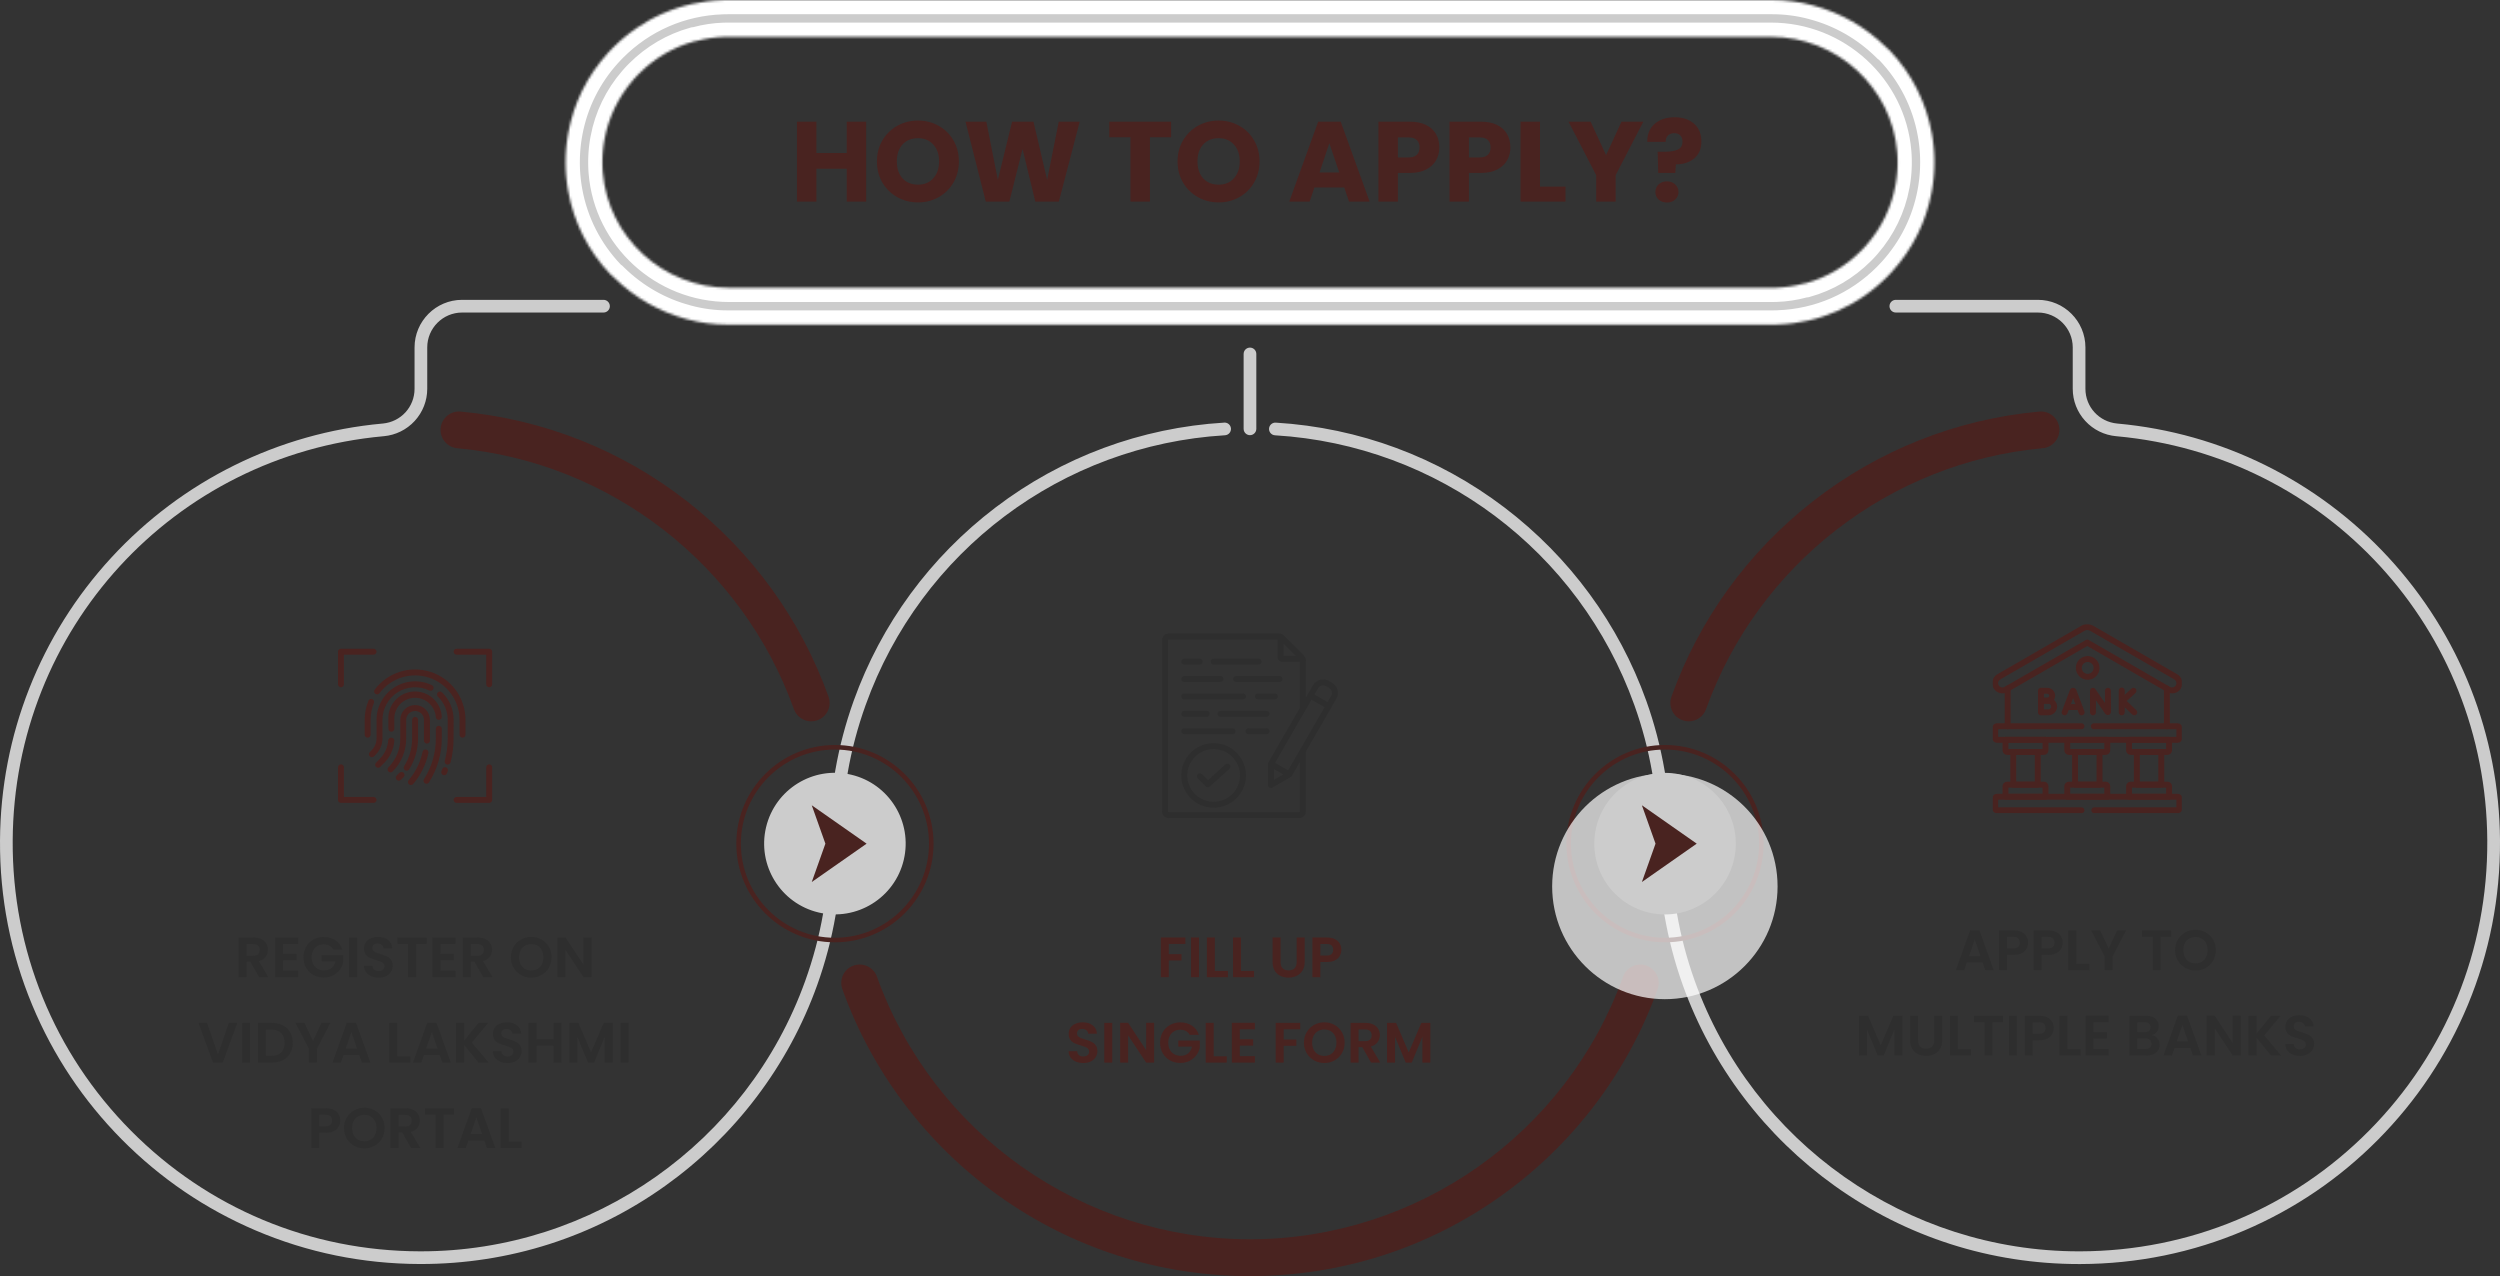 <svg width="1054" height="538" viewBox="0 0 1054 538" fill="none" xmlns="http://www.w3.org/2000/svg">
<rect x="0" y="0" width="1054" height="538" fill="#333333" stroke="none"/>
<path d="M342.007 304.117C338.823 304.117 335.84 302.144 334.705 298.973C312.86 238.016 257.151 194.84 192.786 188.977C188.52 188.589 185.375 184.814 185.767 180.547C186.155 176.279 189.933 173.137 194.194 173.525C229.134 176.705 262.226 189.849 289.893 211.528C317.14 232.877 337.683 261.3 349.308 293.737C350.754 297.771 348.657 302.216 344.625 303.662C343.759 303.973 342.878 304.122 342.007 304.122V304.117Z" fill="#492320"/>
<path d="M526.99 538C488.632 538 451.92 526.226 420.834 503.958C405.868 493.238 392.64 480.363 381.509 465.687C370.258 450.857 361.382 434.485 355.129 417.026C353.683 412.993 355.78 408.548 359.811 407.101C363.843 405.654 368.286 407.752 369.731 411.786C393.459 477.992 456.655 522.476 526.995 522.476C597.335 522.476 660.531 477.992 684.259 411.786C685.704 407.752 690.143 405.654 694.179 407.101C698.21 408.548 700.307 412.993 698.861 417.026C692.603 434.485 683.727 450.852 672.481 465.687C661.35 480.358 648.122 493.233 633.156 503.958C602.07 526.231 565.358 538 527 538H526.99Z" fill="#492320"/>
<path d="M711.977 304.117C711.106 304.117 710.225 303.969 709.358 303.657C705.327 302.211 703.23 297.77 704.676 293.732C716.3 261.295 736.844 232.872 764.09 211.523C791.763 189.844 824.855 176.7 859.79 173.52C864.051 173.127 867.828 176.274 868.216 180.542C868.604 184.81 865.463 188.584 861.198 188.972C796.833 194.835 741.124 238.011 719.278 298.968C718.144 302.139 715.161 304.112 711.977 304.112V304.117Z" fill="#492320"/>
<mask id="path-4-inside-1_8833_4490" fill="white">
<path d="M796.659 115.614C796.989 115.27 797.315 114.915 797.635 114.565C797.683 114.513 797.736 114.455 797.789 114.403C806.363 104.966 812.032 93.528 814.349 81.175C814.354 81.146 814.359 81.122 814.363 81.094C814.454 80.6 814.541 80.107 814.622 79.613C814.636 79.537 814.646 79.465 814.66 79.388C814.732 78.938 814.799 78.493 814.861 78.037C814.88 77.913 814.895 77.788 814.914 77.664C814.967 77.257 815.019 76.854 815.067 76.447C815.086 76.275 815.106 76.102 815.125 75.935C815.163 75.571 815.201 75.207 815.235 74.838C815.254 74.622 815.273 74.407 815.292 74.191C815.321 73.865 815.345 73.54 815.369 73.209C815.388 72.955 815.402 72.701 815.417 72.448C815.436 72.151 815.45 71.859 815.465 71.561C815.479 71.279 815.489 71.001 815.493 70.719C815.503 70.445 815.512 70.168 815.517 69.895C815.522 69.602 815.527 69.305 815.527 69.013C815.527 68.817 815.536 68.621 815.536 68.419C815.536 68.347 815.536 68.276 815.536 68.204C815.536 68.132 815.536 68.06 815.536 67.988C815.536 67.797 815.527 67.61 815.527 67.418C815.527 67.117 815.517 66.815 815.512 66.513C815.508 66.259 815.493 66.005 815.484 65.751C815.474 65.445 815.46 65.133 815.445 64.827C815.431 64.587 815.417 64.343 815.402 64.104C815.383 63.783 815.359 63.462 815.335 63.141C815.316 62.92 815.297 62.7 815.278 62.48C815.249 62.135 815.216 61.79 815.182 61.445C815.163 61.254 815.144 61.067 815.12 60.875C815.077 60.497 815.034 60.114 814.986 59.735C814.967 59.587 814.948 59.443 814.928 59.294C814.871 58.863 814.809 58.437 814.746 58.006C814.732 57.915 814.718 57.824 814.703 57.733C814.627 57.235 814.541 56.742 814.454 56.248C814.454 56.234 814.45 56.215 814.445 56.2C812.089 43.124 805.98 31 796.654 21.215C796.29 20.831 795.898 20.501 795.481 20.209C795.352 20.079 795.227 19.95 795.098 19.826C786.452 11.328 775.943 5.37 764.515 2.328C764.4 2.294 764.29 2.256 764.175 2.227C758.655 0.747 752.957 0 747.236 0H306.857C306.388 0 305.914 0.005 305.444 0.019C305.243 0.019 305.038 0.029 304.836 0.034C304.678 0.038 304.525 0.043 304.367 0.053C287.031 0.671 270.825 7.712 258.502 20.046C258.124 20.424 257.745 20.812 257.377 21.2C257.367 21.21 257.362 21.215 257.353 21.224C257.353 21.224 257.343 21.234 257.339 21.238C257.008 21.583 256.683 21.938 256.362 22.288C256.314 22.34 256.261 22.398 256.209 22.45C247.634 31.887 241.965 43.325 239.648 55.678C239.643 55.707 239.639 55.731 239.634 55.76C239.543 56.253 239.457 56.746 239.375 57.24C239.361 57.316 239.351 57.388 239.337 57.465C239.265 57.915 239.198 58.361 239.136 58.816C239.117 58.94 239.102 59.065 239.083 59.189C239.031 59.596 238.978 59.999 238.93 60.406C238.911 60.578 238.892 60.751 238.873 60.918C238.834 61.282 238.796 61.646 238.763 62.015C238.743 62.231 238.724 62.446 238.705 62.662C238.676 62.987 238.652 63.313 238.628 63.644C238.609 63.898 238.595 64.151 238.581 64.405C238.561 64.702 238.547 64.995 238.533 65.291C238.518 65.574 238.514 65.852 238.504 66.135C238.494 66.407 238.485 66.685 238.48 66.958C238.475 67.251 238.47 67.547 238.47 67.84C238.47 68.036 238.461 68.233 238.461 68.434C238.461 68.505 238.461 68.577 238.461 68.649C238.461 68.721 238.461 68.793 238.461 68.865C238.461 69.056 238.47 69.243 238.47 69.435C238.47 69.737 238.48 70.038 238.485 70.34C238.49 70.594 238.504 70.848 238.514 71.102C238.523 71.408 238.538 71.72 238.552 72.026C238.566 72.266 238.581 72.51 238.595 72.749C238.614 73.07 238.638 73.391 238.662 73.712C238.681 73.933 238.7 74.153 238.719 74.373C238.748 74.718 238.782 75.063 238.815 75.408C238.834 75.599 238.854 75.786 238.877 75.978C238.921 76.356 238.964 76.739 239.011 77.118C239.031 77.266 239.05 77.41 239.069 77.558C239.126 77.99 239.189 78.416 239.251 78.847C239.265 78.938 239.28 79.029 239.294 79.12C239.371 79.618 239.457 80.112 239.543 80.605C239.543 80.624 239.548 80.638 239.552 80.658C241.908 93.734 248.017 105.857 257.343 115.643C257.707 116.026 258.1 116.357 258.516 116.649C258.646 116.778 258.77 116.908 258.899 117.032C267.546 125.53 278.055 131.488 289.483 134.53C289.597 134.563 289.708 134.602 289.822 134.63C295.343 136.111 301.04 136.858 306.761 136.858H747.14C747.61 136.858 748.084 136.853 748.553 136.839C748.754 136.839 748.96 136.829 749.161 136.824C749.319 136.819 749.472 136.815 749.63 136.805C766.966 136.187 783.172 129.146 795.495 116.812C795.874 116.434 796.252 116.046 796.621 115.658C796.63 115.648 796.635 115.643 796.644 115.634C796.644 115.634 796.654 115.624 796.659 115.619V115.614ZM541.436 121.329H307.36C279.491 121.329 256.438 99.937 254.155 72.855C254.155 72.817 254.15 72.773 254.145 72.735C254.116 72.381 254.092 72.021 254.069 71.662C254.064 71.542 254.054 71.423 254.049 71.308C254.035 71.02 254.021 70.728 254.011 70.436C254.006 70.268 253.997 70.101 253.992 69.938C253.982 69.679 253.982 69.42 253.978 69.162C253.978 68.975 253.973 68.783 253.973 68.597C253.973 68.386 253.973 68.17 253.973 67.96C253.973 67.734 253.973 67.514 253.982 67.289C253.982 67.069 253.997 66.853 254.002 66.638C254.006 66.427 254.016 66.211 254.025 66C254.035 65.766 254.049 65.531 254.064 65.296C254.073 65.105 254.088 64.913 254.097 64.726C254.116 64.468 254.136 64.209 254.16 63.95C254.174 63.787 254.188 63.629 254.203 63.467C254.231 63.179 254.26 62.892 254.289 62.604C254.303 62.475 254.318 62.346 254.332 62.221C254.37 61.905 254.408 61.584 254.452 61.268C254.466 61.177 254.476 61.081 254.49 60.99C254.538 60.641 254.59 60.291 254.648 59.941C254.657 59.884 254.667 59.826 254.677 59.769C254.739 59.386 254.806 59.007 254.878 58.624C254.878 58.605 254.887 58.581 254.887 58.562C256.601 49.442 260.69 40.94 266.837 33.836C266.861 33.812 266.885 33.783 266.904 33.759C267.158 33.467 267.416 33.17 267.68 32.883C267.776 32.778 267.871 32.677 267.967 32.572C268.163 32.361 268.355 32.15 268.556 31.939C268.853 31.628 269.154 31.321 269.461 31.015C275.977 24.496 283.891 19.893 292.527 17.474C292.963 17.435 293.408 17.359 293.844 17.239C297.531 16.247 301.322 15.677 305.133 15.548C305.172 15.548 305.21 15.548 305.248 15.548C305.78 15.529 306.316 15.524 306.852 15.524H746.633C774.502 15.524 797.554 36.916 799.838 63.998C799.838 64.037 799.843 64.08 799.847 64.118C799.876 64.472 799.9 64.832 799.924 65.191C799.929 65.311 799.938 65.43 799.943 65.545C799.957 65.833 799.972 66.125 799.981 66.417C799.986 66.585 799.996 66.752 800.001 66.915C800.01 67.174 800.01 67.433 800.015 67.691C800.015 67.878 800.02 68.07 800.02 68.257C800.02 68.467 800.02 68.683 800.02 68.894C800.02 69.119 800.02 69.339 800.01 69.564C800.01 69.784 799.996 70 799.991 70.216C799.986 70.426 799.977 70.642 799.967 70.853C799.958 71.087 799.943 71.322 799.929 71.557C799.919 71.748 799.905 71.94 799.895 72.127C799.876 72.385 799.857 72.644 799.833 72.898C799.819 73.061 799.804 73.224 799.79 73.382C799.761 73.669 799.732 73.957 799.704 74.239C799.689 74.368 799.675 74.498 799.661 74.627C799.622 74.943 799.584 75.264 799.541 75.58C799.527 75.671 799.517 75.767 799.503 75.858C799.455 76.208 799.402 76.557 799.345 76.907C799.335 76.965 799.326 77.022 799.316 77.079C799.254 77.463 799.187 77.841 799.115 78.224C799.115 78.243 799.105 78.267 799.105 78.287C797.391 87.407 793.303 95.909 787.155 103.012C787.131 103.036 787.107 103.065 787.088 103.089C786.835 103.381 786.576 103.678 786.313 103.965C786.217 104.071 786.121 104.171 786.025 104.277C785.829 104.487 785.638 104.698 785.437 104.909C785.14 105.22 784.838 105.527 784.532 105.833C778.021 112.353 770.102 116.956 761.465 119.375C761.025 119.413 760.584 119.489 760.148 119.609C756.462 120.601 752.67 121.171 748.859 121.3C748.821 121.3 748.783 121.3 748.744 121.3C748.213 121.319 747.677 121.324 747.14 121.324H541.436V121.329Z"/>
</mask>
<path d="M796.659 115.614C796.989 115.27 797.315 114.915 797.635 114.565C797.683 114.513 797.736 114.455 797.789 114.403C806.363 104.966 812.032 93.528 814.349 81.175C814.354 81.146 814.359 81.122 814.363 81.094C814.454 80.6 814.541 80.107 814.622 79.613C814.636 79.537 814.646 79.465 814.66 79.388C814.732 78.938 814.799 78.493 814.861 78.037C814.88 77.913 814.895 77.788 814.914 77.664C814.967 77.257 815.019 76.854 815.067 76.447C815.086 76.275 815.106 76.102 815.125 75.935C815.163 75.571 815.201 75.207 815.235 74.838C815.254 74.622 815.273 74.407 815.292 74.191C815.321 73.865 815.345 73.54 815.369 73.209C815.388 72.955 815.402 72.701 815.417 72.448C815.436 72.151 815.45 71.859 815.465 71.561C815.479 71.279 815.489 71.001 815.493 70.719C815.503 70.445 815.512 70.168 815.517 69.895C815.522 69.602 815.527 69.305 815.527 69.013C815.527 68.817 815.536 68.621 815.536 68.419C815.536 68.347 815.536 68.276 815.536 68.204C815.536 68.132 815.536 68.06 815.536 67.988C815.536 67.797 815.527 67.61 815.527 67.418C815.527 67.117 815.517 66.815 815.512 66.513C815.508 66.259 815.493 66.005 815.484 65.751C815.474 65.445 815.46 65.133 815.445 64.827C815.431 64.587 815.417 64.343 815.402 64.104C815.383 63.783 815.359 63.462 815.335 63.141C815.316 62.92 815.297 62.7 815.278 62.48C815.249 62.135 815.216 61.79 815.182 61.445C815.163 61.254 815.144 61.067 815.12 60.875C815.077 60.497 815.034 60.114 814.986 59.735C814.967 59.587 814.948 59.443 814.928 59.294C814.871 58.863 814.809 58.437 814.746 58.006C814.732 57.915 814.718 57.824 814.703 57.733C814.627 57.235 814.541 56.742 814.454 56.248C814.454 56.234 814.45 56.215 814.445 56.2C812.089 43.124 805.98 31 796.654 21.215C796.29 20.831 795.898 20.501 795.481 20.209C795.352 20.079 795.227 19.95 795.098 19.826C786.452 11.328 775.943 5.37 764.515 2.328C764.4 2.294 764.29 2.256 764.175 2.227C758.655 0.747 752.957 0 747.236 0H306.857C306.388 0 305.914 0.005 305.444 0.019C305.243 0.019 305.038 0.029 304.836 0.034C304.678 0.038 304.525 0.043 304.367 0.053C287.031 0.671 270.825 7.712 258.502 20.046C258.124 20.424 257.745 20.812 257.377 21.2C257.367 21.21 257.362 21.215 257.353 21.224C257.353 21.224 257.343 21.234 257.339 21.238C257.008 21.583 256.683 21.938 256.362 22.288C256.314 22.34 256.261 22.398 256.209 22.45C247.634 31.887 241.965 43.325 239.648 55.678C239.643 55.707 239.639 55.731 239.634 55.76C239.543 56.253 239.457 56.746 239.375 57.24C239.361 57.316 239.351 57.388 239.337 57.465C239.265 57.915 239.198 58.361 239.136 58.816C239.117 58.94 239.102 59.065 239.083 59.189C239.031 59.596 238.978 59.999 238.93 60.406C238.911 60.578 238.892 60.751 238.873 60.918C238.834 61.282 238.796 61.646 238.763 62.015C238.743 62.231 238.724 62.446 238.705 62.662C238.676 62.987 238.652 63.313 238.628 63.644C238.609 63.898 238.595 64.151 238.581 64.405C238.561 64.702 238.547 64.995 238.533 65.291C238.518 65.574 238.514 65.852 238.504 66.135C238.494 66.407 238.485 66.685 238.48 66.958C238.475 67.251 238.47 67.547 238.47 67.84C238.47 68.036 238.461 68.233 238.461 68.434C238.461 68.505 238.461 68.577 238.461 68.649C238.461 68.721 238.461 68.793 238.461 68.865C238.461 69.056 238.47 69.243 238.47 69.435C238.47 69.737 238.48 70.038 238.485 70.34C238.49 70.594 238.504 70.848 238.514 71.102C238.523 71.408 238.538 71.72 238.552 72.026C238.566 72.266 238.581 72.51 238.595 72.749C238.614 73.07 238.638 73.391 238.662 73.712C238.681 73.933 238.7 74.153 238.719 74.373C238.748 74.718 238.782 75.063 238.815 75.408C238.834 75.599 238.854 75.786 238.877 75.978C238.921 76.356 238.964 76.739 239.011 77.118C239.031 77.266 239.05 77.41 239.069 77.558C239.126 77.99 239.189 78.416 239.251 78.847C239.265 78.938 239.28 79.029 239.294 79.12C239.371 79.618 239.457 80.112 239.543 80.605C239.543 80.624 239.548 80.638 239.552 80.658C241.908 93.734 248.017 105.857 257.343 115.643C257.707 116.026 258.1 116.357 258.516 116.649C258.646 116.778 258.77 116.908 258.899 117.032C267.546 125.53 278.055 131.488 289.483 134.53C289.597 134.563 289.708 134.602 289.822 134.63C295.343 136.111 301.04 136.858 306.761 136.858H747.14C747.61 136.858 748.084 136.853 748.553 136.839C748.754 136.839 748.96 136.829 749.161 136.824C749.319 136.819 749.472 136.815 749.63 136.805C766.966 136.187 783.172 129.146 795.495 116.812C795.874 116.434 796.252 116.046 796.621 115.658C796.63 115.648 796.635 115.643 796.644 115.634C796.644 115.634 796.654 115.624 796.659 115.619V115.614ZM541.436 121.329H307.36C279.491 121.329 256.438 99.937 254.155 72.855C254.155 72.817 254.15 72.773 254.145 72.735C254.116 72.381 254.092 72.021 254.069 71.662C254.064 71.542 254.054 71.423 254.049 71.308C254.035 71.02 254.021 70.728 254.011 70.436C254.006 70.268 253.997 70.101 253.992 69.938C253.982 69.679 253.982 69.42 253.978 69.162C253.978 68.975 253.973 68.783 253.973 68.597C253.973 68.386 253.973 68.17 253.973 67.96C253.973 67.734 253.973 67.514 253.982 67.289C253.982 67.069 253.997 66.853 254.002 66.638C254.006 66.427 254.016 66.211 254.025 66C254.035 65.766 254.049 65.531 254.064 65.296C254.073 65.105 254.088 64.913 254.097 64.726C254.116 64.468 254.136 64.209 254.16 63.95C254.174 63.787 254.188 63.629 254.203 63.467C254.231 63.179 254.26 62.892 254.289 62.604C254.303 62.475 254.318 62.346 254.332 62.221C254.37 61.905 254.408 61.584 254.452 61.268C254.466 61.177 254.476 61.081 254.49 60.99C254.538 60.641 254.59 60.291 254.648 59.941C254.657 59.884 254.667 59.826 254.677 59.769C254.739 59.386 254.806 59.007 254.878 58.624C254.878 58.605 254.887 58.581 254.887 58.562C256.601 49.442 260.69 40.94 266.837 33.836C266.861 33.812 266.885 33.783 266.904 33.759C267.158 33.467 267.416 33.17 267.68 32.883C267.776 32.778 267.871 32.677 267.967 32.572C268.163 32.361 268.355 32.15 268.556 31.939C268.853 31.628 269.154 31.321 269.461 31.015C275.977 24.496 283.891 19.893 292.527 17.474C292.963 17.435 293.408 17.359 293.844 17.239C297.531 16.247 301.322 15.677 305.133 15.548C305.172 15.548 305.21 15.548 305.248 15.548C305.78 15.529 306.316 15.524 306.852 15.524H746.633C774.502 15.524 797.554 36.916 799.838 63.998C799.838 64.037 799.843 64.08 799.847 64.118C799.876 64.472 799.9 64.832 799.924 65.191C799.929 65.311 799.938 65.43 799.943 65.545C799.957 65.833 799.972 66.125 799.981 66.417C799.986 66.585 799.996 66.752 800.001 66.915C800.01 67.174 800.01 67.433 800.015 67.691C800.015 67.878 800.02 68.07 800.02 68.257C800.02 68.467 800.02 68.683 800.02 68.894C800.02 69.119 800.02 69.339 800.01 69.564C800.01 69.784 799.996 70 799.991 70.216C799.986 70.426 799.977 70.642 799.967 70.853C799.958 71.087 799.943 71.322 799.929 71.557C799.919 71.748 799.905 71.94 799.895 72.127C799.876 72.385 799.857 72.644 799.833 72.898C799.819 73.061 799.804 73.224 799.79 73.382C799.761 73.669 799.732 73.957 799.704 74.239C799.689 74.368 799.675 74.498 799.661 74.627C799.622 74.943 799.584 75.264 799.541 75.58C799.527 75.671 799.517 75.767 799.503 75.858C799.455 76.208 799.402 76.557 799.345 76.907C799.335 76.965 799.326 77.022 799.316 77.079C799.254 77.463 799.187 77.841 799.115 78.224C799.115 78.243 799.105 78.267 799.105 78.287C797.391 87.407 793.303 95.909 787.155 103.012C787.131 103.036 787.107 103.065 787.088 103.089C786.835 103.381 786.576 103.678 786.313 103.965C786.217 104.071 786.121 104.171 786.025 104.277C785.829 104.487 785.638 104.698 785.437 104.909C785.14 105.22 784.838 105.527 784.532 105.833C778.021 112.353 770.102 116.956 761.465 119.375C761.025 119.413 760.584 119.489 760.148 119.609C756.462 120.601 752.67 121.171 748.859 121.3C748.821 121.3 748.783 121.3 748.744 121.3C748.213 121.319 747.677 121.324 747.14 121.324H541.436V121.329Z" fill="#CCCCCC" stroke="white" stroke-width="12" mask="url(#path-4-inside-1_8833_4490)"/>
<path d="M516.132 178.175C481.044 180.293 447.698 192.67 419.705 213.961C392.195 234.883 371.517 263.062 359.912 295.452C353.032 314.64 349.542 334.801 349.542 355.379C349.542 375.956 346.162 394.896 339.493 413.504C315.023 481.775 249.936 527.562 177.437 527.562C177.284 527.562 177.135 527.562 176.982 527.562C130.844 527.438 87.593 509.37 55.195 476.684C22.787 443.988 5.088 400.548 5.351 354.368C5.863 265.261 73.052 191.98 161.667 183.914L161.801 183.904C166.813 183.454 171.448 181.164 174.842 177.471C178.246 173.764 180.123 168.95 180.123 163.921V146.476C180.123 138.366 186.72 131.766 194.826 131.766H254.436C255.916 131.766 257.112 130.568 257.112 129.088C257.112 127.608 255.916 126.411 254.436 126.411H194.826C183.771 126.411 174.775 135.411 174.775 146.471V163.916C174.775 171.57 169.011 177.864 161.355 178.568C161.284 178.573 161.216 178.578 161.159 178.583C117.443 182.563 76.907 202.599 47.017 235.003C16.956 267.594 0.257 309.975 0.003 354.335C-0.136 378.399 4.436 401.745 13.585 423.731C22.424 444.969 35.149 464.053 51.398 480.448C67.642 496.84 86.602 509.72 107.748 518.739C129.637 528.075 152.929 532.841 176.973 532.908C177.135 532.908 177.293 532.908 177.456 532.908C214.67 532.908 250.281 521.513 280.471 499.943C295.064 489.516 307.967 476.981 318.82 462.692C329.788 448.251 338.44 432.305 344.534 415.301C351.414 396.112 354.9 375.947 354.9 355.369C354.9 334.792 358.284 315.857 364.954 297.248C388.226 232.306 447.698 187.659 516.462 183.507C517.937 183.416 519.062 182.151 518.971 180.676C518.88 179.2 517.616 178.08 516.142 178.166L516.132 178.175Z" fill="#CCCCCC"/>
<path d="M1006.97 235.003C977.079 202.599 936.542 182.563 892.85 178.587C892.778 178.578 892.702 178.573 892.635 178.568C884.979 177.859 879.215 171.565 879.215 163.916V146.471C879.215 135.411 870.219 126.411 859.165 126.411H799.286C797.811 126.411 796.61 127.608 796.61 129.088C796.61 130.568 797.806 131.766 799.286 131.766H859.165C867.27 131.766 873.867 138.366 873.867 146.476V163.921C873.867 168.955 875.744 173.769 879.148 177.471C882.547 181.169 887.177 183.454 892.19 183.904L892.347 183.918C980.938 191.985 1048.13 265.266 1048.64 354.373C1048.9 400.553 1031.2 443.992 998.795 476.688C966.398 509.375 923.146 527.442 877.008 527.567C876.855 527.567 876.706 527.567 876.553 527.567C804.054 527.567 738.962 481.775 714.497 413.509C707.828 394.9 704.448 375.343 704.448 355.384C704.448 335.424 700.958 314.645 694.078 295.457C682.473 263.067 661.795 234.888 634.285 213.966C606.292 192.675 572.946 180.302 537.858 178.18C536.388 178.094 535.115 179.215 535.029 180.69C534.938 182.165 536.063 183.435 537.537 183.521C606.307 187.674 665.774 232.321 689.046 297.263C695.715 315.867 699.1 335.424 699.1 355.384C699.1 375.343 702.586 396.122 709.465 415.315C715.56 432.319 724.211 448.265 735.18 462.707C746.033 476.995 758.936 489.53 773.528 499.958C803.719 521.532 839.33 532.922 876.544 532.922C876.702 532.922 876.864 532.922 877.027 532.922C901.071 532.86 924.362 528.094 946.251 518.754C967.398 509.734 986.352 496.849 1002.6 480.463C1018.85 464.067 1031.57 444.984 1040.41 423.745C1049.56 401.76 1054.14 378.409 1054 354.349C1053.74 309.985 1037.04 267.603 1006.98 235.017L1006.97 235.003Z" fill="#CCCCCC"/>
<path d="M526.989 146.548C525.51 146.548 524.312 147.745 524.312 149.225V180.791C524.312 182.271 525.51 183.468 526.989 183.468C528.469 183.468 529.666 182.271 529.666 180.791V149.225C529.666 147.745 528.469 146.548 526.989 146.548Z" fill="#CCCCCC"/>
<path d="M352.01 397.286C329.082 397.286 310.43 378.624 310.43 355.685C310.43 332.746 329.082 314.084 352.01 314.084C374.938 314.084 393.591 332.746 393.591 355.685C393.591 378.624 374.938 397.286 352.01 397.286ZM352.01 316.01C330.145 316.01 312.354 333.809 312.354 355.685C312.354 377.561 330.145 395.36 352.01 395.36C373.875 395.36 391.666 377.561 391.666 355.685C391.666 333.809 373.875 316.01 352.01 316.01Z" fill="#492320"/>
<path d="M381.031 362.514C384.816 346.471 374.885 330.397 358.85 326.611C342.815 322.825 326.748 332.761 322.963 348.803C319.178 364.846 329.108 380.92 345.143 384.706C361.179 388.492 377.246 378.557 381.031 362.514Z" fill="#CCCCCC"/>
<path d="M347.984 355.686L342.234 339.501L365.354 355.686L342.234 371.867L347.984 355.686Z" fill="#492320"/>
<path d="M701.971 397.286C679.043 397.286 660.391 378.624 660.391 355.685C660.391 332.746 679.043 314.084 701.971 314.084C724.899 314.084 743.551 332.746 743.551 355.685C743.551 378.624 724.899 397.286 701.971 397.286ZM701.971 316.01C680.106 316.01 662.315 333.809 662.315 355.685C662.315 377.561 680.106 395.36 701.971 395.36C723.836 395.36 741.627 377.561 741.627 355.685C741.627 333.809 723.836 316.01 701.971 316.01Z" fill="#492320"/>
<g style="mix-blend-mode:multiply" opacity="0.7">
<path d="M701.908 421.254C728.151 421.254 749.425 399.969 749.425 373.714C749.425 347.458 728.151 326.174 701.908 326.174C675.665 326.174 654.391 347.458 654.391 373.714C654.391 399.969 675.665 421.254 701.908 421.254Z" fill="url(#paint0_radial_8833_4490)"/>
</g>
<path d="M723.082 376.789C734.733 365.134 734.733 346.238 723.082 334.583C711.432 322.928 692.543 322.928 680.892 334.583C669.241 346.238 669.241 365.134 680.892 376.789C692.543 388.444 711.432 388.444 723.082 376.789Z" fill="#CCCCCC"/>
<path d="M697.969 355.684L692.219 339.499L715.338 355.684L692.219 371.865L697.969 355.684Z" fill="#492320"/>
<path d="M365.176 51.304V85H356.968V71.128H344.2V85H335.992V51.304H344.2V64.504H356.968V51.304H365.176ZM387.037 85.336C383.869 85.336 380.957 84.6 378.301 83.128C375.677 81.656 373.581 79.608 372.013 76.984C370.477 74.328 369.709 71.352 369.709 68.056C369.709 64.76 370.477 61.8 372.013 59.176C373.581 56.552 375.677 54.504 378.301 53.032C380.957 51.56 383.869 50.824 387.037 50.824C390.205 50.824 393.101 51.56 395.725 53.032C398.381 54.504 400.461 56.552 401.965 59.176C403.501 61.8 404.269 64.76 404.269 68.056C404.269 71.352 403.501 74.328 401.965 76.984C400.429 79.608 398.349 81.656 395.725 83.128C393.101 84.6 390.205 85.336 387.037 85.336ZM387.037 77.848C389.725 77.848 391.869 76.952 393.469 75.16C395.101 73.368 395.917 71 395.917 68.056C395.917 65.08 395.101 62.712 393.469 60.952C391.869 59.16 389.725 58.264 387.037 58.264C384.317 58.264 382.141 59.144 380.509 60.904C378.909 62.664 378.109 65.048 378.109 68.056C378.109 71.032 378.909 73.416 380.509 75.208C382.141 76.968 384.317 77.848 387.037 77.848ZM455.203 51.304L446.419 85H436.483L431.107 62.824L425.539 85H415.603L407.059 51.304H415.843L420.691 75.832L426.691 51.304H435.715L441.475 75.832L446.371 51.304H455.203ZM493.732 51.304V57.88H484.804V85H476.596V57.88H467.668V51.304H493.732ZM513.787 85.336C510.619 85.336 507.707 84.6 505.051 83.128C502.427 81.656 500.331 79.608 498.763 76.984C497.227 74.328 496.459 71.352 496.459 68.056C496.459 64.76 497.227 61.8 498.763 59.176C500.331 56.552 502.427 54.504 505.051 53.032C507.707 51.56 510.619 50.824 513.787 50.824C516.955 50.824 519.851 51.56 522.475 53.032C525.131 54.504 527.211 56.552 528.715 59.176C530.251 61.8 531.019 64.76 531.019 68.056C531.019 71.352 530.251 74.328 528.715 76.984C527.179 79.608 525.099 81.656 522.475 83.128C519.851 84.6 516.955 85.336 513.787 85.336ZM513.787 77.848C516.475 77.848 518.619 76.952 520.219 75.16C521.851 73.368 522.667 71 522.667 68.056C522.667 65.08 521.851 62.712 520.219 60.952C518.619 59.16 516.475 58.264 513.787 58.264C511.067 58.264 508.891 59.144 507.259 60.904C505.659 62.664 504.859 65.048 504.859 68.056C504.859 71.032 505.659 73.416 507.259 75.208C508.891 76.968 511.067 77.848 513.787 77.848ZM566.733 79.048H554.157L552.141 85H543.549L555.741 51.304H565.245L577.437 85H568.749L566.733 79.048ZM564.621 72.712L560.445 60.376L556.317 72.712H564.621ZM606.828 62.152C606.828 64.104 606.38 65.896 605.484 67.528C604.588 69.128 603.212 70.424 601.356 71.416C599.5 72.408 597.196 72.904 594.444 72.904H589.356V85H581.148V51.304H594.444C597.132 51.304 599.404 51.768 601.26 52.696C603.116 53.624 604.508 54.904 605.436 56.536C606.364 58.168 606.828 60.04 606.828 62.152ZM593.82 66.376C595.388 66.376 596.556 66.008 597.324 65.272C598.092 64.536 598.476 63.496 598.476 62.152C598.476 60.808 598.092 59.768 597.324 59.032C596.556 58.296 595.388 57.928 593.82 57.928H589.356V66.376H593.82ZM636.781 62.152C636.781 64.104 636.333 65.896 635.437 67.528C634.541 69.128 633.165 70.424 631.309 71.416C629.453 72.408 627.149 72.904 624.397 72.904H619.309V85H611.101V51.304H624.397C627.085 51.304 629.357 51.768 631.213 52.696C633.069 53.624 634.461 54.904 635.389 56.536C636.317 58.168 636.781 60.04 636.781 62.152ZM623.773 66.376C625.341 66.376 626.509 66.008 627.277 65.272C628.045 64.536 628.429 63.496 628.429 62.152C628.429 60.808 628.045 59.768 627.277 59.032C626.509 58.296 625.341 57.928 623.773 57.928H619.309V66.376H623.773ZM649.262 78.664H660.014V85H641.054V51.304H649.262V78.664ZM692.825 51.304L681.161 73.864V85H672.953V73.864L661.289 51.304H670.601L677.129 65.416L683.609 51.304H692.825ZM705.972 49.432C709.396 49.432 712.132 50.328 714.18 52.12C716.26 53.912 717.3 56.44 717.3 59.704C717.3 62.712 716.308 65.064 714.324 66.76C712.372 68.424 709.78 69.272 706.548 69.304L706.308 72.904H699.108L698.868 63.976H701.748C704.212 63.976 706.084 63.672 707.364 63.064C708.676 62.456 709.332 61.352 709.332 59.752C709.332 58.632 709.028 57.752 708.42 57.112C707.812 56.472 706.964 56.152 705.876 56.152C704.724 56.152 703.828 56.488 703.188 57.16C702.548 57.8 702.228 58.68 702.228 59.8H694.5C694.436 57.848 694.836 56.088 695.7 54.52C696.596 52.952 697.908 51.72 699.636 50.824C701.396 49.896 703.508 49.432 705.972 49.432ZM702.804 85.384C701.364 85.384 700.18 84.968 699.252 84.136C698.356 83.272 697.908 82.216 697.908 80.968C697.908 79.688 698.356 78.616 699.252 77.752C700.18 76.888 701.364 76.456 702.804 76.456C704.212 76.456 705.364 76.888 706.26 77.752C707.188 78.616 707.652 79.688 707.652 80.968C707.652 82.216 707.188 83.272 706.26 84.136C705.364 84.968 704.212 85.384 702.804 85.384Z" fill="#492320"/>
<path d="M188.002 323.5C187.846 323.447 187.681 323.425 187.517 323.436C187.353 323.447 187.192 323.491 187.045 323.564C186.897 323.637 186.765 323.739 186.657 323.863C186.549 323.987 186.467 324.131 186.414 324.288C186.327 324.563 186.227 324.838 186.114 325.1C185.985 325.405 185.983 325.749 186.107 326.056C186.231 326.363 186.472 326.608 186.777 326.738C186.93 326.807 187.097 326.841 187.265 326.838C187.51 326.838 187.75 326.765 187.954 326.63C188.159 326.494 188.319 326.301 188.415 326.075C188.552 325.738 188.677 325.413 188.79 325.088C188.843 324.932 188.864 324.767 188.853 324.603C188.842 324.438 188.799 324.278 188.726 324.13C188.653 323.983 188.551 323.851 188.427 323.743C188.303 323.635 188.158 323.552 188.002 323.5Z" fill="#492320"/>
<path d="M191.253 303.5C191.258 301.336 190.828 299.192 189.988 297.197C189.148 295.203 187.916 293.397 186.365 291.887C186.247 291.773 186.107 291.682 185.954 291.621C185.801 291.56 185.637 291.53 185.472 291.532C185.307 291.535 185.144 291.569 184.993 291.635C184.842 291.7 184.705 291.794 184.59 291.912C184.475 292.031 184.384 292.17 184.323 292.323C184.262 292.477 184.232 292.64 184.234 292.805C184.237 292.97 184.272 293.133 184.337 293.284C184.402 293.435 184.496 293.573 184.615 293.687C185.93 294.96 186.975 296.485 187.686 298.171C188.397 299.857 188.76 301.67 188.753 303.5V311.275C188.759 314.487 188.339 317.686 187.502 320.787C187.459 320.947 187.448 321.113 187.469 321.277C187.49 321.44 187.543 321.598 187.626 321.741C187.708 321.884 187.818 322.009 187.95 322.109C188.081 322.21 188.23 322.283 188.39 322.325H188.715C188.997 322.335 189.274 322.248 189.501 322.081C189.728 321.913 189.892 321.673 189.965 321.4C190.825 318.082 191.246 314.665 191.215 311.237L191.253 303.5Z" fill="#492320"/>
<path d="M156.788 319.25C156.953 319.251 157.116 319.219 157.268 319.157C157.421 319.095 157.559 319.003 157.676 318.888L158.401 318.15C159.305 317.248 160.023 316.177 160.512 314.997C161.001 313.817 161.252 312.552 161.251 311.275V303.5C161.249 301.175 161.837 298.888 162.959 296.852C164.081 294.816 165.701 293.098 167.668 291.858C169.634 290.618 171.883 289.897 174.204 289.763C176.525 289.628 178.842 290.084 180.938 291.088C181.088 291.172 181.253 291.226 181.424 291.244C181.594 291.262 181.767 291.245 181.931 291.194C182.094 291.142 182.246 291.058 182.376 290.945C182.505 290.833 182.61 290.695 182.684 290.54C182.758 290.385 182.8 290.217 182.806 290.045C182.812 289.873 182.782 289.702 182.719 289.543C182.657 289.383 182.561 289.238 182.44 289.117C182.318 288.995 182.173 288.9 182.014 288.838C179.536 287.652 176.799 287.115 174.057 287.274C171.316 287.433 168.659 288.285 166.336 289.749C164.013 291.214 162.099 293.243 160.772 295.648C159.446 298.052 158.75 300.754 158.751 303.5V311.275C158.753 312.225 158.566 313.167 158.201 314.045C157.837 314.922 157.301 315.719 156.626 316.388L155.901 317.113C155.784 317.229 155.691 317.367 155.627 317.519C155.564 317.672 155.531 317.835 155.531 318C155.531 318.165 155.564 318.328 155.627 318.481C155.691 318.633 155.784 318.771 155.901 318.888C156.018 319.003 156.156 319.095 156.309 319.157C156.461 319.219 156.624 319.251 156.788 319.25Z" fill="#492320"/>
<path d="M186.253 307.25C186.253 306.918 186.121 306.601 185.887 306.366C185.652 306.132 185.334 306 185.003 306C184.671 306 184.353 306.132 184.119 306.366C183.884 306.601 183.753 306.918 183.753 307.25V311.275C183.766 317.376 182.031 323.354 178.752 328.5C178.574 328.779 178.513 329.117 178.583 329.44C178.654 329.763 178.849 330.046 179.127 330.225C179.329 330.355 179.563 330.424 179.802 330.425C180.012 330.425 180.217 330.372 180.401 330.271C180.584 330.171 180.74 330.026 180.853 329.85C184.393 324.303 186.267 317.856 186.253 311.275V307.25Z" fill="#492320"/>
<path d="M164.999 308.5C165.33 308.5 165.648 308.368 165.883 308.134C166.117 307.899 166.249 307.581 166.249 307.25V303.5C166.105 301.179 166.888 298.896 168.427 297.153C169.966 295.411 172.134 294.35 174.455 294.206C176.776 294.062 179.059 294.846 180.801 296.384C182.544 297.923 183.605 300.092 183.749 302.412C183.792 302.744 183.965 303.045 184.23 303.249C184.495 303.453 184.83 303.543 185.161 303.5C185.493 303.457 185.794 303.284 185.998 303.019C186.201 302.754 186.292 302.419 186.249 302.087C186.061 299.104 184.697 296.317 182.454 294.339C180.212 292.362 177.276 291.356 174.292 291.544C171.309 291.731 168.522 293.096 166.544 295.338C164.567 297.58 163.561 300.516 163.749 303.5V307.25C163.749 307.581 163.88 307.899 164.115 308.134C164.349 308.368 164.667 308.5 164.999 308.5Z" fill="#492320"/>
<path d="M165.002 311C164.838 310.988 164.673 311.009 164.517 311.061C164.361 311.113 164.216 311.195 164.092 311.303C163.968 311.411 163.866 311.543 163.793 311.69C163.719 311.838 163.676 311.998 163.665 312.162C163.454 315.093 162.193 317.849 160.114 319.925L158.602 321.5C158.472 321.613 158.367 321.752 158.293 321.907C158.219 322.063 158.178 322.232 158.172 322.404C158.167 322.576 158.197 322.748 158.261 322.908C158.325 323.067 158.422 323.212 158.544 323.333C158.667 323.454 158.813 323.549 158.974 323.61C159.135 323.672 159.307 323.7 159.479 323.692C159.651 323.684 159.82 323.641 159.974 323.565C160.129 323.489 160.266 323.381 160.377 323.25L161.94 321.687C164.457 319.192 165.988 315.872 166.253 312.337C166.265 312.166 166.241 311.994 166.184 311.832C166.126 311.67 166.036 311.522 165.919 311.396C165.802 311.271 165.66 311.171 165.502 311.103C165.344 311.034 165.174 310.999 165.002 311Z" fill="#492320"/>
<path d="M179.638 316C179.477 315.967 179.312 315.966 179.15 315.997C178.989 316.029 178.836 316.091 178.699 316.182C178.562 316.272 178.444 316.389 178.352 316.525C178.26 316.661 178.196 316.814 178.163 316.975C177.236 321.381 175.22 325.485 172.3 328.912C172.085 329.164 171.978 329.492 172.004 329.822C172.03 330.153 172.186 330.459 172.438 330.675C172.69 330.89 173.017 330.997 173.347 330.971C173.678 330.945 173.985 330.789 174.2 330.537C177.391 326.789 179.596 322.303 180.613 317.487C180.648 317.326 180.65 317.159 180.62 316.996C180.59 316.833 180.527 316.678 180.437 316.54C180.346 316.402 180.229 316.283 180.092 316.19C179.955 316.097 179.801 316.033 179.638 316Z" fill="#492320"/>
<path d="M171.253 303.5C171.253 302.505 171.648 301.552 172.351 300.848C173.054 300.145 174.008 299.75 175.003 299.75C175.997 299.75 176.951 300.145 177.654 300.848C178.357 301.552 178.753 302.505 178.753 303.5V311.275V312.15C178.726 312.482 178.832 312.81 179.048 313.063C179.264 313.316 179.571 313.473 179.903 313.5C180.234 313.527 180.563 313.42 180.816 313.205C181.069 312.989 181.226 312.682 181.253 312.35C181.253 311.988 181.253 311.638 181.253 311.275V303.5C181.253 301.842 180.594 300.253 179.422 299.081C178.25 297.908 176.66 297.25 175.003 297.25C173.345 297.25 171.755 297.908 170.583 299.081C169.411 300.253 168.753 301.842 168.753 303.5V311.275C168.773 313.543 168.342 315.792 167.483 317.891C166.625 319.99 165.357 321.897 163.753 323.5C163.635 323.616 163.542 323.754 163.479 323.907C163.415 324.059 163.383 324.222 163.383 324.387C163.383 324.553 163.415 324.716 163.479 324.868C163.542 325.021 163.635 325.159 163.753 325.275C163.869 325.392 164.007 325.485 164.159 325.549C164.312 325.612 164.475 325.645 164.64 325.645C164.805 325.645 164.968 325.612 165.121 325.549C165.273 325.485 165.411 325.392 165.528 325.275C167.361 323.437 168.811 321.252 169.794 318.849C170.777 316.446 171.273 313.871 171.253 311.275V303.5Z" fill="#492320"/>
<path d="M168.312 325.837C167.975 326.237 167.612 326.612 167.237 326.987C167.12 327.104 167.027 327.242 166.963 327.394C166.9 327.547 166.867 327.71 166.867 327.875C166.867 328.04 166.9 328.203 166.963 328.356C167.027 328.508 167.12 328.646 167.237 328.763C167.353 328.88 167.491 328.973 167.644 329.036C167.796 329.1 167.96 329.132 168.125 329.132C168.29 329.132 168.453 329.1 168.605 329.036C168.758 328.973 168.896 328.88 169.012 328.763C169.437 328.338 169.825 327.913 170.262 327.512C170.478 327.26 170.584 326.933 170.559 326.603C170.533 326.272 170.377 325.965 170.125 325.75C169.873 325.534 169.546 325.428 169.215 325.453C168.884 325.479 168.578 325.635 168.362 325.887L168.312 325.837Z" fill="#492320"/>
<path d="M172.502 324.362C174.958 320.439 176.257 315.903 176.253 311.275V303.5C176.253 303.168 176.121 302.851 175.887 302.616C175.652 302.382 175.334 302.25 175.003 302.25C174.671 302.25 174.353 302.382 174.119 302.616C173.884 302.851 173.752 303.168 173.752 303.5V311.275C173.758 315.436 172.588 319.513 170.377 323.037C170.201 323.319 170.145 323.659 170.22 323.983C170.295 324.306 170.495 324.587 170.777 324.762C171.059 324.938 171.399 324.995 171.723 324.92C172.046 324.845 172.327 324.644 172.502 324.362Z" fill="#492320"/>
<path d="M158.234 292.5C158.366 292.601 158.516 292.674 158.677 292.716C158.837 292.757 159.004 292.767 159.168 292.744C159.332 292.72 159.49 292.665 159.632 292.58C159.774 292.495 159.898 292.383 159.997 292.25C162.358 289.102 165.65 286.776 169.406 285.603C173.163 284.43 177.193 284.468 180.926 285.712C184.66 286.957 187.907 289.344 190.208 292.537C192.509 295.729 193.747 299.565 193.747 303.5V309.75C193.747 310.082 193.879 310.4 194.113 310.634C194.347 310.868 194.665 311 194.997 311C195.328 311 195.646 310.868 195.881 310.634C196.115 310.4 196.247 310.082 196.247 309.75V303.5C196.25 299.037 194.848 294.686 192.24 291.064C189.632 287.443 185.949 284.734 181.715 283.323C177.48 281.912 172.909 281.87 168.65 283.203C164.39 284.536 160.659 287.177 157.984 290.75C157.785 291.015 157.7 291.349 157.747 291.677C157.794 292.005 157.969 292.301 158.234 292.5Z" fill="#492320"/>
<path d="M156.25 303.5C156.251 301.021 156.74 298.566 157.688 296.275C157.778 295.978 157.755 295.657 157.622 295.376C157.489 295.095 157.257 294.874 156.969 294.755C156.682 294.637 156.361 294.629 156.068 294.735C155.776 294.84 155.533 295.05 155.388 295.325C154.303 297.914 153.746 300.693 153.75 303.5V309.75C153.75 310.081 153.882 310.399 154.116 310.634C154.351 310.868 154.669 311 155 311C155.332 311 155.65 310.868 155.884 310.634C156.119 310.399 156.25 310.081 156.25 309.75V303.5Z" fill="#492320"/>
<path d="M143.75 289.75C144.082 289.75 144.399 289.618 144.634 289.384C144.868 289.149 145 288.832 145 288.5V276H157.5C157.832 276 158.149 275.868 158.384 275.634C158.618 275.399 158.75 275.082 158.75 274.75C158.75 274.418 158.618 274.101 158.384 273.866C158.149 273.632 157.832 273.5 157.5 273.5H143.75C143.418 273.5 143.101 273.632 142.866 273.866C142.632 274.101 142.5 274.418 142.5 274.75V288.5C142.5 288.832 142.632 289.149 142.866 289.384C143.101 289.618 143.418 289.75 143.75 289.75Z" fill="#492320"/>
<path d="M206.25 273.5H192.5C192.168 273.5 191.851 273.632 191.616 273.866C191.382 274.101 191.25 274.418 191.25 274.75C191.25 275.082 191.382 275.399 191.616 275.634C191.851 275.868 192.168 276 192.5 276H205V288.5C205 288.832 205.132 289.149 205.366 289.384C205.601 289.618 205.918 289.75 206.25 289.75C206.582 289.75 206.899 289.618 207.134 289.384C207.368 289.149 207.5 288.832 207.5 288.5V274.75C207.5 274.418 207.368 274.101 207.134 273.866C206.899 273.632 206.582 273.5 206.25 273.5Z" fill="#492320"/>
<path d="M206.25 322.25C205.918 322.25 205.601 322.382 205.366 322.616C205.132 322.851 205 323.168 205 323.5V336H192.5C192.168 336 191.851 336.132 191.616 336.366C191.382 336.601 191.25 336.918 191.25 337.25C191.25 337.582 191.382 337.899 191.616 338.134C191.851 338.368 192.168 338.5 192.5 338.5H206.25C206.582 338.5 206.899 338.368 207.134 338.134C207.368 337.899 207.5 337.582 207.5 337.25V323.5C207.5 323.168 207.368 322.851 207.134 322.616C206.899 322.382 206.582 322.25 206.25 322.25Z" fill="#492320"/>
<path d="M157.5 336H145V323.5C145 323.168 144.868 322.851 144.634 322.616C144.399 322.382 144.082 322.25 143.75 322.25C143.418 322.25 143.101 322.382 142.866 322.616C142.632 322.851 142.5 323.168 142.5 323.5V337.25C142.5 337.582 142.632 337.899 142.866 338.134C143.101 338.368 143.418 338.5 143.75 338.5H157.5C157.832 338.5 158.149 338.368 158.384 338.134C158.618 337.899 158.75 337.582 158.75 337.25C158.75 336.918 158.618 336.601 158.384 336.366C158.149 336.132 157.832 336 157.5 336Z" fill="#492320"/>
<g clip-path="url(#clip0_8833_4490)">
<path d="M846.438 306.185V290.293M913.56 290.293V306.185" stroke="#492320" stroke-width="2.5" stroke-miterlimit="10" stroke-linecap="round" stroke-linejoin="round"/>
<mask id="mask0_8833_4490" style="mask-type:luminance" maskUnits="userSpaceOnUse" x="840" y="263" width="80" height="80">
<path d="M840 263H920V343H840V263Z" fill="white"/>
</mask>
<g mask="url(#mask0_8833_4490)">
<path d="M841.581 289.549C840.735 288.087 841.245 286.196 842.706 285.35L878.311 264.794C878.798 264.511 879.401 264.373 879.999 264.373C880.601 264.373 881.199 264.511 881.686 264.794L917.291 285.35C918.757 286.196 919.262 288.087 918.416 289.549C917.575 291.015 915.683 291.52 914.222 290.674L879.999 270.915L845.78 290.674C844.314 291.52 842.427 291.015 841.581 289.549Z" stroke="#492320" stroke-width="2.5" stroke-miterlimit="10" stroke-linecap="round" stroke-linejoin="round"/>
<path d="M877.552 341.627H841.89C841.495 341.627 841.172 341.304 841.172 340.909V336.622C841.172 336.228 841.495 335.904 841.89 335.904H918.109C918.503 335.904 918.826 336.228 918.826 336.622V340.909C918.826 341.304 918.503 341.627 918.109 341.627H882.96" stroke="#492320" stroke-width="2.5" stroke-miterlimit="10" stroke-linecap="round" stroke-linejoin="round"/>
<path d="M882.765 306.185H918.109C918.503 306.185 918.826 306.508 918.826 306.902V311.19C918.826 311.584 918.503 311.907 918.109 311.907H841.89C841.495 311.907 841.172 311.584 841.172 311.19V306.902C841.172 306.508 841.495 306.185 841.89 306.185H877.552" stroke="#492320" stroke-width="2.5" stroke-miterlimit="10" stroke-linecap="round" stroke-linejoin="round"/>
<path d="M845.516 311.907H862.386V316.323C862.386 316.704 862.071 317.019 861.691 317.019H846.211C845.83 317.019 845.516 316.704 845.516 316.323V311.907Z" stroke="#492320" stroke-width="2.5" stroke-miterlimit="10" stroke-linecap="round" stroke-linejoin="round"/>
<path d="M845.516 335.904H862.386V331.493C862.386 331.108 862.071 330.793 861.691 330.793H846.211C845.83 330.793 845.516 331.108 845.516 331.493V335.904Z" stroke="#492320" stroke-width="2.5" stroke-miterlimit="10" stroke-linecap="round" stroke-linejoin="round"/>
<path d="M848.797 330.793H859.112V317.018H848.797V330.793Z" stroke="#492320" stroke-width="2.5" stroke-miterlimit="10" stroke-linecap="round" stroke-linejoin="round"/>
<path d="M871.562 311.907H888.437V316.323C888.437 316.704 888.123 317.019 887.737 317.019H872.262C871.877 317.019 871.562 316.704 871.562 316.323V311.907Z" stroke="#492320" stroke-width="2.5" stroke-miterlimit="10" stroke-linecap="round" stroke-linejoin="round"/>
<path d="M871.562 335.904H888.437V331.493C888.437 331.108 888.123 330.793 887.737 330.793H872.262C871.877 330.793 871.562 331.108 871.562 331.493V335.904Z" stroke="#492320" stroke-width="2.5" stroke-miterlimit="10" stroke-linecap="round" stroke-linejoin="round"/>
<path d="M874.844 330.793H885.155V317.018H874.844V330.793Z" stroke="#492320" stroke-width="2.5" stroke-miterlimit="10" stroke-linecap="round" stroke-linejoin="round"/>
<path d="M897.609 311.907H914.484V316.323C914.484 316.704 914.17 317.019 913.784 317.019H898.309C897.924 317.019 897.609 316.704 897.609 316.323V311.907Z" stroke="#492320" stroke-width="2.5" stroke-miterlimit="10" stroke-linecap="round" stroke-linejoin="round"/>
<path d="M897.609 335.904H914.484V331.493C914.484 331.108 914.17 330.793 913.784 330.793H898.309C897.924 330.793 897.609 331.108 897.609 331.493V335.904Z" stroke="#492320" stroke-width="2.5" stroke-miterlimit="10" stroke-linecap="round" stroke-linejoin="round"/>
<path d="M900.891 330.793H911.201V317.018H900.891V330.793Z" stroke="#492320" stroke-width="2.5" stroke-miterlimit="10" stroke-linecap="round" stroke-linejoin="round"/>
<path d="M880.173 285.346C882.237 285.346 883.925 283.658 883.925 281.594C883.925 279.53 882.237 277.843 880.173 277.843C878.105 277.843 876.422 279.53 876.422 281.594C876.422 283.658 878.105 285.346 880.173 285.346Z" stroke="#492320" stroke-width="2.5" stroke-miterlimit="10" stroke-linecap="round" stroke-linejoin="round"/>
<path d="M865.206 293.325C865.206 294.482 864.269 295.419 863.112 295.419C862.539 295.419 860.469 295.429 860.469 295.429V293.325V291.231H863.112C864.269 291.231 865.206 292.169 865.206 293.325Z" stroke="#492320" stroke-width="2.5" stroke-miterlimit="10" stroke-linecap="round" stroke-linejoin="round"/>
<path d="M866.023 297.872C866.023 299.224 864.927 300.321 863.574 300.321C862.903 300.321 860.469 300.332 860.469 300.332V297.872V295.422H863.574C864.927 295.422 866.023 296.519 866.023 297.872Z" stroke="#492320" stroke-width="2.5" stroke-miterlimit="10" stroke-linecap="round" stroke-linejoin="round"/>
<path d="M870.43 300.332L873.847 291.36C873.917 291.189 874.158 291.189 874.228 291.359L877.615 300.332" stroke="#492320" stroke-width="2.5" stroke-miterlimit="10" stroke-linecap="round" stroke-linejoin="round"/>
<path d="M871.492 298.097H876.563" stroke="#492320" stroke-width="2.5" stroke-miterlimit="10" stroke-linecap="round" stroke-linejoin="round"/>
<path d="M882.398 300.332V291.248L888.54 300.141C888.654 300.306 888.775 300.225 888.775 300.025L888.691 291.231" stroke="#492320" stroke-width="2.5" stroke-miterlimit="10" stroke-linecap="round" stroke-linejoin="round"/>
<path d="M894.523 291.117V300.332" stroke="#492320" stroke-width="2.5" stroke-miterlimit="10" stroke-linecap="round" stroke-linejoin="round"/>
<path d="M899.474 291.234L894.812 295.519L899.801 300.332" stroke="#492320" stroke-width="2.5" stroke-miterlimit="10" stroke-linecap="round" stroke-linejoin="round"/>
</g>
</g>
<path fill-rule="evenodd" clip-rule="evenodd" d="M550.542 316.876V342.131C550.542 343.655 549.295 344.902 547.77 344.902H492.715C491.181 344.902 489.938 343.654 489.938 342.131V269.875C489.938 268.343 491.182 267.098 492.715 267.098H539.246C540.009 267.098 540.669 267.375 541.205 267.911L549.729 276.435C550.265 276.971 550.542 277.631 550.542 278.393V294.117L553.543 288.921C554.903 286.558 557.938 285.74 560.301 287.106L561.584 287.842L561.587 287.843C563.949 289.204 564.761 292.246 563.4 294.608L563.4 294.61L561.241 298.348L550.542 316.876ZM538.617 269.608H492.715C492.567 269.608 492.447 269.728 492.447 269.875V342.131C492.447 342.276 492.568 342.392 492.715 342.392H547.77C547.914 342.392 548.032 342.275 548.032 342.131V321.222L544.617 327.136L544.615 327.14C544.504 327.33 544.346 327.489 544.155 327.599L536.472 332.034C536.084 332.258 535.606 332.258 535.217 332.034C534.829 331.81 534.59 331.396 534.59 330.947V322.071C534.59 321.849 534.649 321.633 534.758 321.444L548.032 298.462V279.023H540.633C539.528 279.023 538.617 278.112 538.617 277.007V269.608ZM546.257 276.513L541.127 271.383V276.513H546.257ZM552.93 294.999L537.559 321.612L543.071 324.794L558.44 298.18L552.93 294.999ZM559.695 296.006L561.226 293.355C561.897 292.191 561.499 290.69 560.334 290.018L559.052 289.283C559.05 289.282 559.048 289.281 559.047 289.28C557.883 288.606 556.388 289.01 555.717 290.173L555.717 290.175L554.186 292.825L559.695 296.006ZM537.1 324.245V328.774L541.022 326.51L537.1 324.245ZM511.663 340.549C504.161 340.549 498.034 334.431 498.034 326.92C498.034 319.419 504.161 313.291 511.663 313.291C519.173 313.291 525.292 319.419 525.292 326.92C525.292 334.431 519.173 340.549 511.663 340.549ZM511.663 338.039C517.79 338.039 522.782 333.048 522.782 326.92C522.782 320.8 517.79 315.801 511.663 315.801C505.543 315.801 500.544 320.8 500.544 326.92C500.544 333.048 505.543 338.039 511.663 338.039ZM504.963 328.157C504.473 327.667 504.473 326.872 504.963 326.382C505.452 325.893 506.247 325.893 506.737 326.382L509.285 328.93L516.641 322.257C517.154 321.792 517.948 321.83 518.413 322.343C518.879 322.856 518.84 323.651 518.327 324.116L510.086 331.592C509.59 332.042 508.829 332.023 508.355 331.55L504.963 328.157ZM511.663 280.188C510.97 280.188 510.408 279.626 510.408 278.934C510.408 278.241 510.97 277.679 511.663 277.679H530.617C531.309 277.679 531.871 278.241 531.871 278.934C531.871 279.626 531.309 280.188 530.617 280.188H511.663ZM521.14 287.525C520.447 287.525 519.885 286.963 519.885 286.27C519.885 285.578 520.447 285.015 521.14 285.015H539.455C540.148 285.015 540.71 285.578 540.71 286.27C540.71 286.963 540.148 287.525 539.455 287.525H521.14ZM499.289 287.525C498.596 287.525 498.034 286.963 498.034 286.27C498.034 285.578 498.596 285.015 499.289 285.015H514.566C515.259 285.015 515.821 285.578 515.821 286.27C515.821 286.963 515.259 287.525 514.566 287.525H499.289ZM499.289 280.188C498.596 280.188 498.034 279.626 498.034 278.934C498.034 278.241 498.596 277.679 499.289 277.679H505.764C506.457 277.679 507.019 278.241 507.019 278.934C507.019 279.626 506.457 280.188 505.764 280.188H499.289ZM499.289 302.198C498.596 302.198 498.034 301.636 498.034 300.943C498.034 300.251 498.596 299.689 499.289 299.689H508.746C509.438 299.689 510.001 300.251 510.001 300.943C510.001 301.636 509.438 302.198 508.746 302.198H499.289ZM499.289 309.535C498.596 309.535 498.034 308.973 498.034 308.28C498.034 307.587 498.596 307.025 499.289 307.025H519.677C520.369 307.025 520.932 307.587 520.932 308.28C520.932 308.973 520.369 309.535 519.677 309.535H499.289ZM526.349 309.535C525.656 309.535 525.094 308.973 525.094 308.28C525.094 307.587 525.656 307.025 526.349 307.025H533.989C534.682 307.025 535.244 307.587 535.244 308.28C535.244 308.973 534.682 309.535 533.989 309.535H526.349ZM514.566 302.198C513.874 302.198 513.311 301.636 513.311 300.943C513.311 300.251 513.874 299.689 514.566 299.689H533.989C534.682 299.689 535.244 300.251 535.244 300.943C535.244 301.636 534.682 302.198 533.989 302.198H514.566ZM499.289 294.862C498.596 294.862 498.034 294.299 498.034 293.607C498.034 292.914 498.596 292.352 499.289 292.352H524.037C524.729 292.352 525.292 292.914 525.292 293.607C525.292 294.299 524.729 294.862 524.037 294.862H499.289ZM530.297 294.862C529.605 294.862 529.042 294.299 529.042 293.607C529.042 292.914 529.605 292.352 530.297 292.352H537.478C538.171 292.352 538.733 292.914 538.733 293.607C538.733 294.299 538.171 294.862 537.478 294.862H530.297Z" fill="#2E2E2E"/>
<path d="M499.754 395.248V397.96H492.77V402.256H498.122V404.92H492.77V412H489.41V395.248H499.754ZM505.496 395.248V412H502.136V395.248H505.496ZM512.176 409.336H517.696V412H508.816V395.248H512.176V409.336ZM523.192 409.336H528.712V412H519.832V395.248H523.192V409.336ZM539.878 395.248V405.616C539.878 406.752 540.174 407.624 540.766 408.232C541.358 408.824 542.19 409.12 543.262 409.12C544.35 409.12 545.19 408.824 545.782 408.232C546.374 407.624 546.67 406.752 546.67 405.616V395.248H550.054V405.592C550.054 407.016 549.742 408.224 549.118 409.216C548.51 410.192 547.686 410.928 546.646 411.424C545.622 411.92 544.478 412.168 543.214 412.168C541.966 412.168 540.83 411.92 539.806 411.424C538.798 410.928 537.998 410.192 537.406 409.216C536.814 408.224 536.518 407.016 536.518 405.592V395.248H539.878ZM565.517 400.432C565.517 401.328 565.301 402.168 564.869 402.952C564.453 403.736 563.789 404.368 562.877 404.848C561.981 405.328 560.845 405.568 559.469 405.568H556.661V412H553.301V395.248H559.469C560.765 395.248 561.869 395.472 562.781 395.92C563.693 396.368 564.373 396.984 564.821 397.768C565.285 398.552 565.517 399.44 565.517 400.432ZM559.325 402.856C560.253 402.856 560.941 402.648 561.389 402.232C561.837 401.8 562.061 401.2 562.061 400.432C562.061 398.8 561.149 397.984 559.325 397.984H556.661V402.856H559.325ZM456.733 448.168C455.565 448.168 454.509 447.968 453.565 447.568C452.637 447.168 451.901 446.592 451.357 445.84C450.813 445.088 450.533 444.2 450.517 443.176H454.117C454.165 443.864 454.405 444.408 454.837 444.808C455.285 445.208 455.893 445.408 456.661 445.408C457.445 445.408 458.061 445.224 458.509 444.856C458.957 444.472 459.181 443.976 459.181 443.368C459.181 442.872 459.029 442.464 458.725 442.144C458.421 441.824 458.037 441.576 457.573 441.4C457.125 441.208 456.501 441 455.701 440.776C454.613 440.456 453.725 440.144 453.037 439.84C452.365 439.52 451.781 439.048 451.285 438.424C450.805 437.784 450.565 436.936 450.565 435.88C450.565 434.888 450.813 434.024 451.309 433.288C451.805 432.552 452.501 431.992 453.397 431.608C454.293 431.208 455.317 431.008 456.469 431.008C458.197 431.008 459.597 431.432 460.669 432.28C461.757 433.112 462.357 434.28 462.469 435.784H458.773C458.741 435.208 458.493 434.736 458.029 434.368C457.581 433.984 456.981 433.792 456.229 433.792C455.573 433.792 455.045 433.96 454.645 434.296C454.261 434.632 454.069 435.12 454.069 435.76C454.069 436.208 454.213 436.584 454.501 436.888C454.805 437.176 455.173 437.416 455.605 437.608C456.053 437.784 456.677 437.992 457.477 438.232C458.565 438.552 459.453 438.872 460.141 439.192C460.829 439.512 461.421 439.992 461.917 440.632C462.413 441.272 462.661 442.112 462.661 443.152C462.661 444.048 462.429 444.88 461.965 445.648C461.501 446.416 460.821 447.032 459.925 447.496C459.029 447.944 457.965 448.168 456.733 448.168ZM468.934 431.248V448H465.574V431.248H468.934ZM486.582 448H483.222L475.614 436.504V448H472.254V431.224H475.614L483.222 442.744V431.224H486.582V448ZM501.566 436.288C501.182 435.584 500.654 435.048 499.982 434.68C499.31 434.312 498.526 434.128 497.63 434.128C496.638 434.128 495.758 434.352 494.99 434.8C494.222 435.248 493.622 435.888 493.19 436.72C492.758 437.552 492.542 438.512 492.542 439.6C492.542 440.72 492.758 441.696 493.19 442.528C493.638 443.36 494.254 444 495.038 444.448C495.822 444.896 496.734 445.12 497.774 445.12C499.054 445.12 500.102 444.784 500.918 444.112C501.734 443.424 502.27 442.472 502.526 441.256H496.766V438.688H505.838V441.616C505.614 442.784 505.134 443.864 504.398 444.856C503.662 445.848 502.71 446.648 501.542 447.256C500.39 447.848 499.094 448.144 497.654 448.144C496.038 448.144 494.574 447.784 493.262 447.064C491.966 446.328 490.942 445.312 490.19 444.016C489.454 442.72 489.086 441.248 489.086 439.6C489.086 437.952 489.454 436.48 490.19 435.184C490.942 433.872 491.966 432.856 493.262 432.136C494.574 431.4 496.03 431.032 497.63 431.032C499.518 431.032 501.158 431.496 502.55 432.424C503.942 433.336 504.902 434.624 505.43 436.288H501.566ZM511.684 445.336H517.204V448H508.324V431.248H511.684V445.336ZM522.7 433.96V438.16H528.34V440.824H522.7V445.264H529.06V448H519.34V431.224H529.06V433.96H522.7ZM548.176 431.248V433.96H541.192V438.256H546.544V440.92H541.192V448H537.832V431.248H548.176ZM558.334 448.168C556.766 448.168 555.326 447.8 554.014 447.064C552.702 446.328 551.662 445.312 550.894 444.016C550.126 442.704 549.742 441.224 549.742 439.576C549.742 437.944 550.126 436.48 550.894 435.184C551.662 433.872 552.702 432.848 554.014 432.112C555.326 431.376 556.766 431.008 558.334 431.008C559.918 431.008 561.358 431.376 562.654 432.112C563.966 432.848 564.998 433.872 565.75 435.184C566.518 436.48 566.902 437.944 566.902 439.576C566.902 441.224 566.518 442.704 565.75 444.016C564.998 445.312 563.966 446.328 562.654 447.064C561.342 447.8 559.902 448.168 558.334 448.168ZM558.334 445.168C559.342 445.168 560.23 444.944 560.998 444.496C561.766 444.032 562.366 443.376 562.798 442.528C563.23 441.68 563.446 440.696 563.446 439.576C563.446 438.456 563.23 437.48 562.798 436.648C562.366 435.8 561.766 435.152 560.998 434.704C560.23 434.256 559.342 434.032 558.334 434.032C557.326 434.032 556.43 434.256 555.646 434.704C554.878 435.152 554.278 435.8 553.846 436.648C553.414 437.48 553.198 438.456 553.198 439.576C553.198 440.696 553.414 441.68 553.846 442.528C554.278 443.376 554.878 444.032 555.646 444.496C556.43 444.944 557.326 445.168 558.334 445.168ZM578.042 448L574.346 441.472H572.762V448H569.402V431.248H575.69C576.986 431.248 578.09 431.48 579.002 431.944C579.914 432.392 580.594 433.008 581.042 433.792C581.506 434.56 581.738 435.424 581.738 436.384C581.738 437.488 581.418 438.488 580.778 439.384C580.138 440.264 579.186 440.872 577.922 441.208L581.93 448H578.042ZM572.762 438.952H575.57C576.482 438.952 577.162 438.736 577.61 438.304C578.058 437.856 578.282 437.24 578.282 436.456C578.282 435.688 578.058 435.096 577.61 434.68C577.162 434.248 576.482 434.032 575.57 434.032H572.762V438.952ZM603.041 431.248V448H599.681V437.104L595.193 448H592.649L588.137 437.104V448H584.777V431.248H588.593L593.921 443.704L599.249 431.248H603.041Z" fill="#492320"/>
<path d="M835.893 405.808H829.221L828.117 409H824.589L830.613 392.224H834.525L840.549 409H836.997L835.893 405.808ZM834.981 403.12L832.557 396.112L830.133 403.12H834.981ZM855.017 397.432C855.017 398.328 854.801 399.168 854.369 399.952C853.953 400.736 853.289 401.368 852.377 401.848C851.481 402.328 850.345 402.568 848.969 402.568H846.161V409H842.801V392.248H848.969C850.265 392.248 851.369 392.472 852.281 392.92C853.193 393.368 853.873 393.984 854.321 394.768C854.785 395.552 855.017 396.44 855.017 397.432ZM848.825 399.856C849.753 399.856 850.441 399.648 850.889 399.232C851.337 398.8 851.561 398.2 851.561 397.432C851.561 395.8 850.649 394.984 848.825 394.984H846.161V399.856H848.825ZM869.618 397.432C869.618 398.328 869.402 399.168 868.97 399.952C868.554 400.736 867.89 401.368 866.978 401.848C866.082 402.328 864.946 402.568 863.57 402.568H860.762V409H857.402V392.248H863.57C864.866 392.248 865.97 392.472 866.882 392.92C867.794 393.368 868.474 393.984 868.922 394.768C869.386 395.552 869.618 396.44 869.618 397.432ZM863.426 399.856C864.354 399.856 865.042 399.648 865.49 399.232C865.938 398.8 866.162 398.2 866.162 397.432C866.162 395.8 865.25 394.984 863.426 394.984H860.762V399.856H863.426ZM875.364 406.336H880.884V409H872.004V392.248H875.364V406.336ZM896.339 392.248L890.675 403.168V409H887.315V403.168L881.627 392.248H885.419L889.019 399.904L892.595 392.248H896.339ZM915.396 392.248V394.96H910.932V409H907.572V394.96H903.108V392.248H915.396ZM925.623 409.168C924.055 409.168 922.615 408.8 921.303 408.064C919.991 407.328 918.951 406.312 918.183 405.016C917.415 403.704 917.031 402.224 917.031 400.576C917.031 398.944 917.415 397.48 918.183 396.184C918.951 394.872 919.991 393.848 921.303 393.112C922.615 392.376 924.055 392.008 925.623 392.008C927.207 392.008 928.647 392.376 929.943 393.112C931.255 393.848 932.287 394.872 933.039 396.184C933.807 397.48 934.191 398.944 934.191 400.576C934.191 402.224 933.807 403.704 933.039 405.016C932.287 406.312 931.255 407.328 929.943 408.064C928.631 408.8 927.191 409.168 925.623 409.168ZM925.623 406.168C926.631 406.168 927.519 405.944 928.287 405.496C929.055 405.032 929.655 404.376 930.087 403.528C930.519 402.68 930.735 401.696 930.735 400.576C930.735 399.456 930.519 398.48 930.087 397.648C929.655 396.8 929.055 396.152 928.287 395.704C927.519 395.256 926.631 395.032 925.623 395.032C924.615 395.032 923.719 395.256 922.935 395.704C922.167 396.152 921.567 396.8 921.135 397.648C920.703 398.48 920.487 399.456 920.487 400.576C920.487 401.696 920.703 402.68 921.135 403.528C921.567 404.376 922.167 405.032 922.935 405.496C923.719 405.944 924.615 406.168 925.623 406.168ZM802.037 428.248V445H798.677V434.104L794.189 445H791.645L787.133 434.104V445H783.773V428.248H787.589L792.917 440.704L798.245 428.248H802.037ZM808.671 428.248V438.616C808.671 439.752 808.967 440.624 809.559 441.232C810.151 441.824 810.983 442.12 812.055 442.12C813.143 442.12 813.983 441.824 814.575 441.232C815.167 440.624 815.463 439.752 815.463 438.616V428.248H818.847V438.592C818.847 440.016 818.535 441.224 817.911 442.216C817.303 443.192 816.479 443.928 815.439 444.424C814.415 444.92 813.271 445.168 812.007 445.168C810.759 445.168 809.623 444.92 808.599 444.424C807.591 443.928 806.791 443.192 806.199 442.216C805.607 441.224 805.311 440.016 805.311 438.592V428.248H808.671ZM825.454 442.336H830.974V445H822.094V428.248H825.454V442.336ZM844.509 428.248V430.96H840.045V445H836.685V430.96H832.221V428.248H844.509ZM850.321 428.248V445H846.961V428.248H850.321ZM865.856 433.432C865.856 434.328 865.64 435.168 865.208 435.952C864.792 436.736 864.128 437.368 863.216 437.848C862.32 438.328 861.184 438.568 859.808 438.568H857V445H853.64V428.248H859.808C861.104 428.248 862.208 428.472 863.12 428.92C864.032 429.368 864.712 429.984 865.16 430.768C865.624 431.552 865.856 432.44 865.856 433.432ZM859.664 435.856C860.592 435.856 861.28 435.648 861.728 435.232C862.176 434.8 862.4 434.2 862.4 433.432C862.4 431.8 861.488 430.984 859.664 430.984H857V435.856H859.664ZM871.602 442.336H877.122V445H868.242V428.248H871.602V442.336ZM882.618 430.96V435.16H888.258V437.824H882.618V442.264H888.978V445H879.258V428.224H888.978V430.96H882.618ZM907.254 436.408C908.198 436.584 908.974 437.056 909.582 437.824C910.19 438.592 910.494 439.472 910.494 440.464C910.494 441.36 910.27 442.152 909.822 442.84C909.39 443.512 908.758 444.04 907.926 444.424C907.094 444.808 906.11 445 904.974 445H897.75V428.248H904.662C905.798 428.248 906.774 428.432 907.59 428.8C908.422 429.168 909.046 429.68 909.462 430.336C909.894 430.992 910.11 431.736 910.11 432.568C910.11 433.544 909.846 434.36 909.318 435.016C908.806 435.672 908.118 436.136 907.254 436.408ZM901.11 435.16H904.182C904.982 435.16 905.598 434.984 906.03 434.632C906.462 434.264 906.678 433.744 906.678 433.072C906.678 432.4 906.462 431.88 906.03 431.512C905.598 431.144 904.982 430.96 904.182 430.96H901.11V435.16ZM904.494 442.264C905.31 442.264 905.942 442.072 906.39 441.688C906.854 441.304 907.086 440.76 907.086 440.056C907.086 439.336 906.846 438.776 906.366 438.376C905.886 437.96 905.238 437.752 904.422 437.752H901.11V442.264H904.494ZM923.444 441.808H916.772L915.668 445H912.14L918.164 428.224H922.076L928.1 445H924.548L923.444 441.808ZM922.532 439.12L920.108 432.112L917.684 439.12H922.532ZM944.679 445H941.319L933.711 433.504V445H930.351V428.224H933.711L941.319 439.744V428.224H944.679V445ZM957.456 445L951.36 437.536V445H948V428.248H951.36V435.76L957.456 428.248H961.512L954.6 436.552L961.704 445H957.456ZM969.698 445.168C968.53 445.168 967.474 444.968 966.53 444.568C965.602 444.168 964.866 443.592 964.322 442.84C963.778 442.088 963.498 441.2 963.482 440.176H967.082C967.13 440.864 967.37 441.408 967.802 441.808C968.25 442.208 968.858 442.408 969.626 442.408C970.41 442.408 971.026 442.224 971.474 441.856C971.922 441.472 972.146 440.976 972.146 440.368C972.146 439.872 971.994 439.464 971.69 439.144C971.386 438.824 971.002 438.576 970.538 438.4C970.09 438.208 969.466 438 968.666 437.776C967.578 437.456 966.69 437.144 966.002 436.84C965.33 436.52 964.746 436.048 964.25 435.424C963.77 434.784 963.53 433.936 963.53 432.88C963.53 431.888 963.778 431.024 964.274 430.288C964.77 429.552 965.466 428.992 966.362 428.608C967.258 428.208 968.282 428.008 969.434 428.008C971.162 428.008 972.562 428.432 973.634 429.28C974.722 430.112 975.322 431.28 975.434 432.784H971.738C971.706 432.208 971.458 431.736 970.994 431.368C970.546 430.984 969.946 430.792 969.194 430.792C968.538 430.792 968.01 430.96 967.61 431.296C967.226 431.632 967.034 432.12 967.034 432.76C967.034 433.208 967.178 433.584 967.466 433.888C967.77 434.176 968.138 434.416 968.57 434.608C969.018 434.784 969.642 434.992 970.442 435.232C971.53 435.552 972.418 435.872 973.106 436.192C973.794 436.512 974.386 436.992 974.882 437.632C975.378 438.272 975.626 439.112 975.626 440.152C975.626 441.048 975.394 441.88 974.93 442.648C974.466 443.416 973.786 444.032 972.89 444.496C971.994 444.944 970.93 445.168 969.698 445.168Z" fill="#2E2E2E"/>
<path d="M109.253 412L105.557 405.472H103.973V412H100.613V395.248H106.901C108.197 395.248 109.301 395.48 110.213 395.944C111.125 396.392 111.805 397.008 112.253 397.792C112.717 398.56 112.949 399.424 112.949 400.384C112.949 401.488 112.629 402.488 111.989 403.384C111.349 404.264 110.397 404.872 109.133 405.208L113.141 412H109.253ZM103.973 402.952H106.781C107.693 402.952 108.373 402.736 108.821 402.304C109.269 401.856 109.493 401.24 109.493 400.456C109.493 399.688 109.269 399.096 108.821 398.68C108.373 398.248 107.693 398.032 106.781 398.032H103.973V402.952ZM119.348 397.96V402.16H124.988V404.824H119.348V409.264H125.708V412H115.988V395.224H125.708V397.96H119.348ZM140.425 400.288C140.041 399.584 139.513 399.048 138.841 398.68C138.169 398.312 137.385 398.128 136.489 398.128C135.497 398.128 134.617 398.352 133.849 398.8C133.081 399.248 132.481 399.888 132.049 400.72C131.617 401.552 131.401 402.512 131.401 403.6C131.401 404.72 131.617 405.696 132.049 406.528C132.497 407.36 133.113 408 133.897 408.448C134.681 408.896 135.593 409.12 136.633 409.12C137.913 409.12 138.961 408.784 139.777 408.112C140.593 407.424 141.129 406.472 141.385 405.256H135.625V402.688H144.697V405.616C144.473 406.784 143.993 407.864 143.257 408.856C142.521 409.848 141.569 410.648 140.401 411.256C139.249 411.848 137.953 412.144 136.513 412.144C134.897 412.144 133.433 411.784 132.121 411.064C130.825 410.328 129.801 409.312 129.049 408.016C128.313 406.72 127.945 405.248 127.945 403.6C127.945 401.952 128.313 400.48 129.049 399.184C129.801 397.872 130.825 396.856 132.121 396.136C133.433 395.4 134.889 395.032 136.489 395.032C138.377 395.032 140.017 395.496 141.409 396.424C142.801 397.336 143.761 398.624 144.289 400.288H140.425ZM150.543 395.248V412H147.183V395.248H150.543ZM159.647 412.168C158.479 412.168 157.423 411.968 156.479 411.568C155.551 411.168 154.815 410.592 154.271 409.84C153.727 409.088 153.447 408.2 153.431 407.176H157.031C157.079 407.864 157.319 408.408 157.751 408.808C158.199 409.208 158.807 409.408 159.575 409.408C160.359 409.408 160.975 409.224 161.423 408.856C161.871 408.472 162.095 407.976 162.095 407.368C162.095 406.872 161.943 406.464 161.639 406.144C161.335 405.824 160.951 405.576 160.487 405.4C160.039 405.208 159.415 405 158.615 404.776C157.527 404.456 156.639 404.144 155.951 403.84C155.279 403.52 154.695 403.048 154.199 402.424C153.719 401.784 153.479 400.936 153.479 399.88C153.479 398.888 153.727 398.024 154.223 397.288C154.719 396.552 155.415 395.992 156.311 395.608C157.207 395.208 158.231 395.008 159.383 395.008C161.111 395.008 162.511 395.432 163.583 396.28C164.671 397.112 165.271 398.28 165.383 399.784H161.687C161.655 399.208 161.407 398.736 160.943 398.368C160.495 397.984 159.895 397.792 159.143 397.792C158.487 397.792 157.959 397.96 157.559 398.296C157.175 398.632 156.983 399.12 156.983 399.76C156.983 400.208 157.127 400.584 157.415 400.888C157.719 401.176 158.087 401.416 158.519 401.608C158.967 401.784 159.591 401.992 160.391 402.232C161.479 402.552 162.367 402.872 163.055 403.192C163.743 403.512 164.335 403.992 164.831 404.632C165.327 405.272 165.575 406.112 165.575 407.152C165.575 408.048 165.343 408.88 164.879 409.648C164.415 410.416 163.735 411.032 162.839 411.496C161.943 411.944 160.879 412.168 159.647 412.168ZM179.888 395.248V397.96H175.424V412H172.064V397.96H167.6V395.248H179.888ZM185.7 397.96V402.16H191.34V404.824H185.7V409.264H192.06V412H182.34V395.224H192.06V397.96H185.7ZM203.753 412L200.057 405.472H198.473V412H195.113V395.248H201.401C202.697 395.248 203.801 395.48 204.713 395.944C205.625 396.392 206.305 397.008 206.753 397.792C207.217 398.56 207.449 399.424 207.449 400.384C207.449 401.488 207.129 402.488 206.489 403.384C205.849 404.264 204.897 404.872 203.633 405.208L207.641 412H203.753ZM198.473 402.952H201.281C202.193 402.952 202.873 402.736 203.321 402.304C203.769 401.856 203.993 401.24 203.993 400.456C203.993 399.688 203.769 399.096 203.321 398.68C202.873 398.248 202.193 398.032 201.281 398.032H198.473V402.952ZM223.983 412.168C222.415 412.168 220.975 411.8 219.663 411.064C218.351 410.328 217.311 409.312 216.543 408.016C215.775 406.704 215.391 405.224 215.391 403.576C215.391 401.944 215.775 400.48 216.543 399.184C217.311 397.872 218.351 396.848 219.663 396.112C220.975 395.376 222.415 395.008 223.983 395.008C225.567 395.008 227.007 395.376 228.303 396.112C229.615 396.848 230.647 397.872 231.399 399.184C232.167 400.48 232.551 401.944 232.551 403.576C232.551 405.224 232.167 406.704 231.399 408.016C230.647 409.312 229.615 410.328 228.303 411.064C226.991 411.8 225.551 412.168 223.983 412.168ZM223.983 409.168C224.991 409.168 225.879 408.944 226.647 408.496C227.415 408.032 228.015 407.376 228.447 406.528C228.879 405.68 229.095 404.696 229.095 403.576C229.095 402.456 228.879 401.48 228.447 400.648C228.015 399.8 227.415 399.152 226.647 398.704C225.879 398.256 224.991 398.032 223.983 398.032C222.975 398.032 222.079 398.256 221.295 398.704C220.527 399.152 219.927 399.8 219.495 400.648C219.063 401.48 218.847 402.456 218.847 403.576C218.847 404.696 219.063 405.68 219.495 406.528C219.927 407.376 220.527 408.032 221.295 408.496C222.079 408.944 222.975 409.168 223.983 409.168ZM249.379 412H246.019L238.411 400.504V412H235.051V395.224H238.411L246.019 406.744V395.224H249.379V412ZM100.052 431.248L93.908 448H89.828L83.684 431.248H87.284L91.892 444.568L96.476 431.248H100.052ZM105.426 431.248V448H102.066V431.248H105.426ZM114.602 431.248C116.362 431.248 117.906 431.592 119.234 432.28C120.578 432.968 121.61 433.952 122.33 435.232C123.066 436.496 123.434 437.968 123.434 439.648C123.434 441.328 123.066 442.8 122.33 444.064C121.61 445.312 120.578 446.28 119.234 446.968C117.906 447.656 116.362 448 114.602 448H108.746V431.248H114.602ZM114.482 445.144C116.242 445.144 117.602 444.664 118.562 443.704C119.522 442.744 120.002 441.392 120.002 439.648C120.002 437.904 119.522 436.544 118.562 435.568C117.602 434.576 116.242 434.08 114.482 434.08H112.106V445.144H114.482ZM139.269 431.248L133.605 442.168V448H130.245V442.168L124.557 431.248H128.349L131.949 438.904L135.525 431.248H139.269ZM151.479 444.808H144.807L143.703 448H140.175L146.199 431.224H150.111L156.135 448H152.583L151.479 444.808ZM150.567 442.12L148.143 435.112L145.719 442.12H150.567ZM167.465 445.336H172.985V448H164.105V431.248H167.465V445.336ZM185.393 444.808H178.721L177.617 448H174.089L180.113 431.224H184.025L190.049 448H186.497L185.393 444.808ZM184.481 442.12L182.057 435.112L179.633 442.12H184.481ZM201.757 448L195.661 440.536V448H192.301V431.248H195.661V438.76L201.757 431.248H205.813L198.901 439.552L206.005 448H201.757ZM213.999 448.168C212.831 448.168 211.775 447.968 210.831 447.568C209.903 447.168 209.167 446.592 208.623 445.84C208.079 445.088 207.799 444.2 207.783 443.176H211.383C211.431 443.864 211.671 444.408 212.103 444.808C212.551 445.208 213.159 445.408 213.927 445.408C214.711 445.408 215.327 445.224 215.775 444.856C216.223 444.472 216.447 443.976 216.447 443.368C216.447 442.872 216.295 442.464 215.991 442.144C215.687 441.824 215.303 441.576 214.839 441.4C214.391 441.208 213.767 441 212.967 440.776C211.879 440.456 210.991 440.144 210.303 439.84C209.631 439.52 209.047 439.048 208.551 438.424C208.071 437.784 207.831 436.936 207.831 435.88C207.831 434.888 208.079 434.024 208.575 433.288C209.071 432.552 209.767 431.992 210.663 431.608C211.559 431.208 212.583 431.008 213.735 431.008C215.463 431.008 216.863 431.432 217.935 432.28C219.023 433.112 219.623 434.28 219.735 435.784H216.039C216.007 435.208 215.759 434.736 215.295 434.368C214.847 433.984 214.247 433.792 213.495 433.792C212.839 433.792 212.311 433.96 211.911 434.296C211.527 434.632 211.335 435.12 211.335 435.76C211.335 436.208 211.479 436.584 211.767 436.888C212.071 437.176 212.439 437.416 212.871 437.608C213.319 437.784 213.943 437.992 214.743 438.232C215.831 438.552 216.719 438.872 217.407 439.192C218.095 439.512 218.687 439.992 219.183 440.632C219.679 441.272 219.927 442.112 219.927 443.152C219.927 444.048 219.695 444.88 219.231 445.648C218.767 446.416 218.087 447.032 217.191 447.496C216.295 447.944 215.231 448.168 213.999 448.168ZM236.736 431.248V448H233.376V440.872H226.2V448H222.84V431.248H226.2V438.136H233.376V431.248H236.736ZM258.307 431.248V448H254.947V437.104L250.459 448H247.915L243.403 437.104V448H240.043V431.248H243.859L249.187 443.704L254.515 431.248H258.307ZM264.989 431.248V448H261.629V431.248H264.989ZM143.438 472.432C143.438 473.328 143.222 474.168 142.79 474.952C142.374 475.736 141.71 476.368 140.798 476.848C139.902 477.328 138.766 477.568 137.39 477.568H134.582V484H131.222V467.248H137.39C138.686 467.248 139.79 467.472 140.702 467.92C141.614 468.368 142.294 468.984 142.742 469.768C143.206 470.552 143.438 471.44 143.438 472.432ZM137.246 474.856C138.174 474.856 138.862 474.648 139.31 474.232C139.758 473.8 139.982 473.2 139.982 472.432C139.982 470.8 139.07 469.984 137.246 469.984H134.582V474.856H137.246ZM153.6 484.168C152.032 484.168 150.592 483.8 149.28 483.064C147.968 482.328 146.928 481.312 146.16 480.016C145.392 478.704 145.008 477.224 145.008 475.576C145.008 473.944 145.392 472.48 146.16 471.184C146.928 469.872 147.968 468.848 149.28 468.112C150.592 467.376 152.032 467.008 153.6 467.008C155.184 467.008 156.624 467.376 157.92 468.112C159.232 468.848 160.264 469.872 161.016 471.184C161.784 472.48 162.168 473.944 162.168 475.576C162.168 477.224 161.784 478.704 161.016 480.016C160.264 481.312 159.232 482.328 157.92 483.064C156.608 483.8 155.168 484.168 153.6 484.168ZM153.6 481.168C154.608 481.168 155.496 480.944 156.264 480.496C157.032 480.032 157.632 479.376 158.064 478.528C158.496 477.68 158.712 476.696 158.712 475.576C158.712 474.456 158.496 473.48 158.064 472.648C157.632 471.8 157.032 471.152 156.264 470.704C155.496 470.256 154.608 470.032 153.6 470.032C152.592 470.032 151.696 470.256 150.912 470.704C150.144 471.152 149.544 471.8 149.112 472.648C148.68 473.48 148.464 474.456 148.464 475.576C148.464 476.696 148.68 477.68 149.112 478.528C149.544 479.376 150.144 480.032 150.912 480.496C151.696 480.944 152.592 481.168 153.6 481.168ZM173.308 484L169.612 477.472H168.028V484H164.668V467.248H170.956C172.252 467.248 173.356 467.48 174.268 467.944C175.18 468.392 175.86 469.008 176.308 469.792C176.772 470.56 177.004 471.424 177.004 472.384C177.004 473.488 176.684 474.488 176.044 475.384C175.404 476.264 174.452 476.872 173.188 477.208L177.196 484H173.308ZM168.028 474.952H170.836C171.748 474.952 172.428 474.736 172.876 474.304C173.324 473.856 173.548 473.24 173.548 472.456C173.548 471.688 173.324 471.096 172.876 470.68C172.428 470.248 171.748 470.032 170.836 470.032H168.028V474.952ZM191.443 467.248V469.96H186.979V484H183.619V469.96H179.155V467.248H191.443ZM204.166 480.808H197.494L196.39 484H192.862L198.886 467.224H202.798L208.822 484H205.27L204.166 480.808ZM203.254 478.12L200.83 471.112L198.406 478.12H203.254ZM214.434 481.336H219.954V484H211.074V467.248H214.434V481.336Z" fill="#2E2E2E"/>
<defs>
<radialGradient id="paint0_radial_8833_4490" cx="0" cy="0" r="1" gradientUnits="userSpaceOnUse" gradientTransform="translate(701.908 -86.076) scale(47.517 47.54)">
<stop/>
<stop offset="0.17" stop-color="#393939"/>
<stop offset="0.4" stop-color="#7E7E7E"/>
<stop offset="0.6" stop-color="#B5B5B5"/>
<stop offset="0.78" stop-color="#DDDDDD"/>
<stop offset="0.92" stop-color="#F6F6F6"/>
<stop offset="1" stop-color="white"/>
</radialGradient>
<clipPath id="clip0_8833_4490">
<rect width="80" height="80" fill="white" transform="translate(840 263)"/>
</clipPath>
</defs>
</svg>
